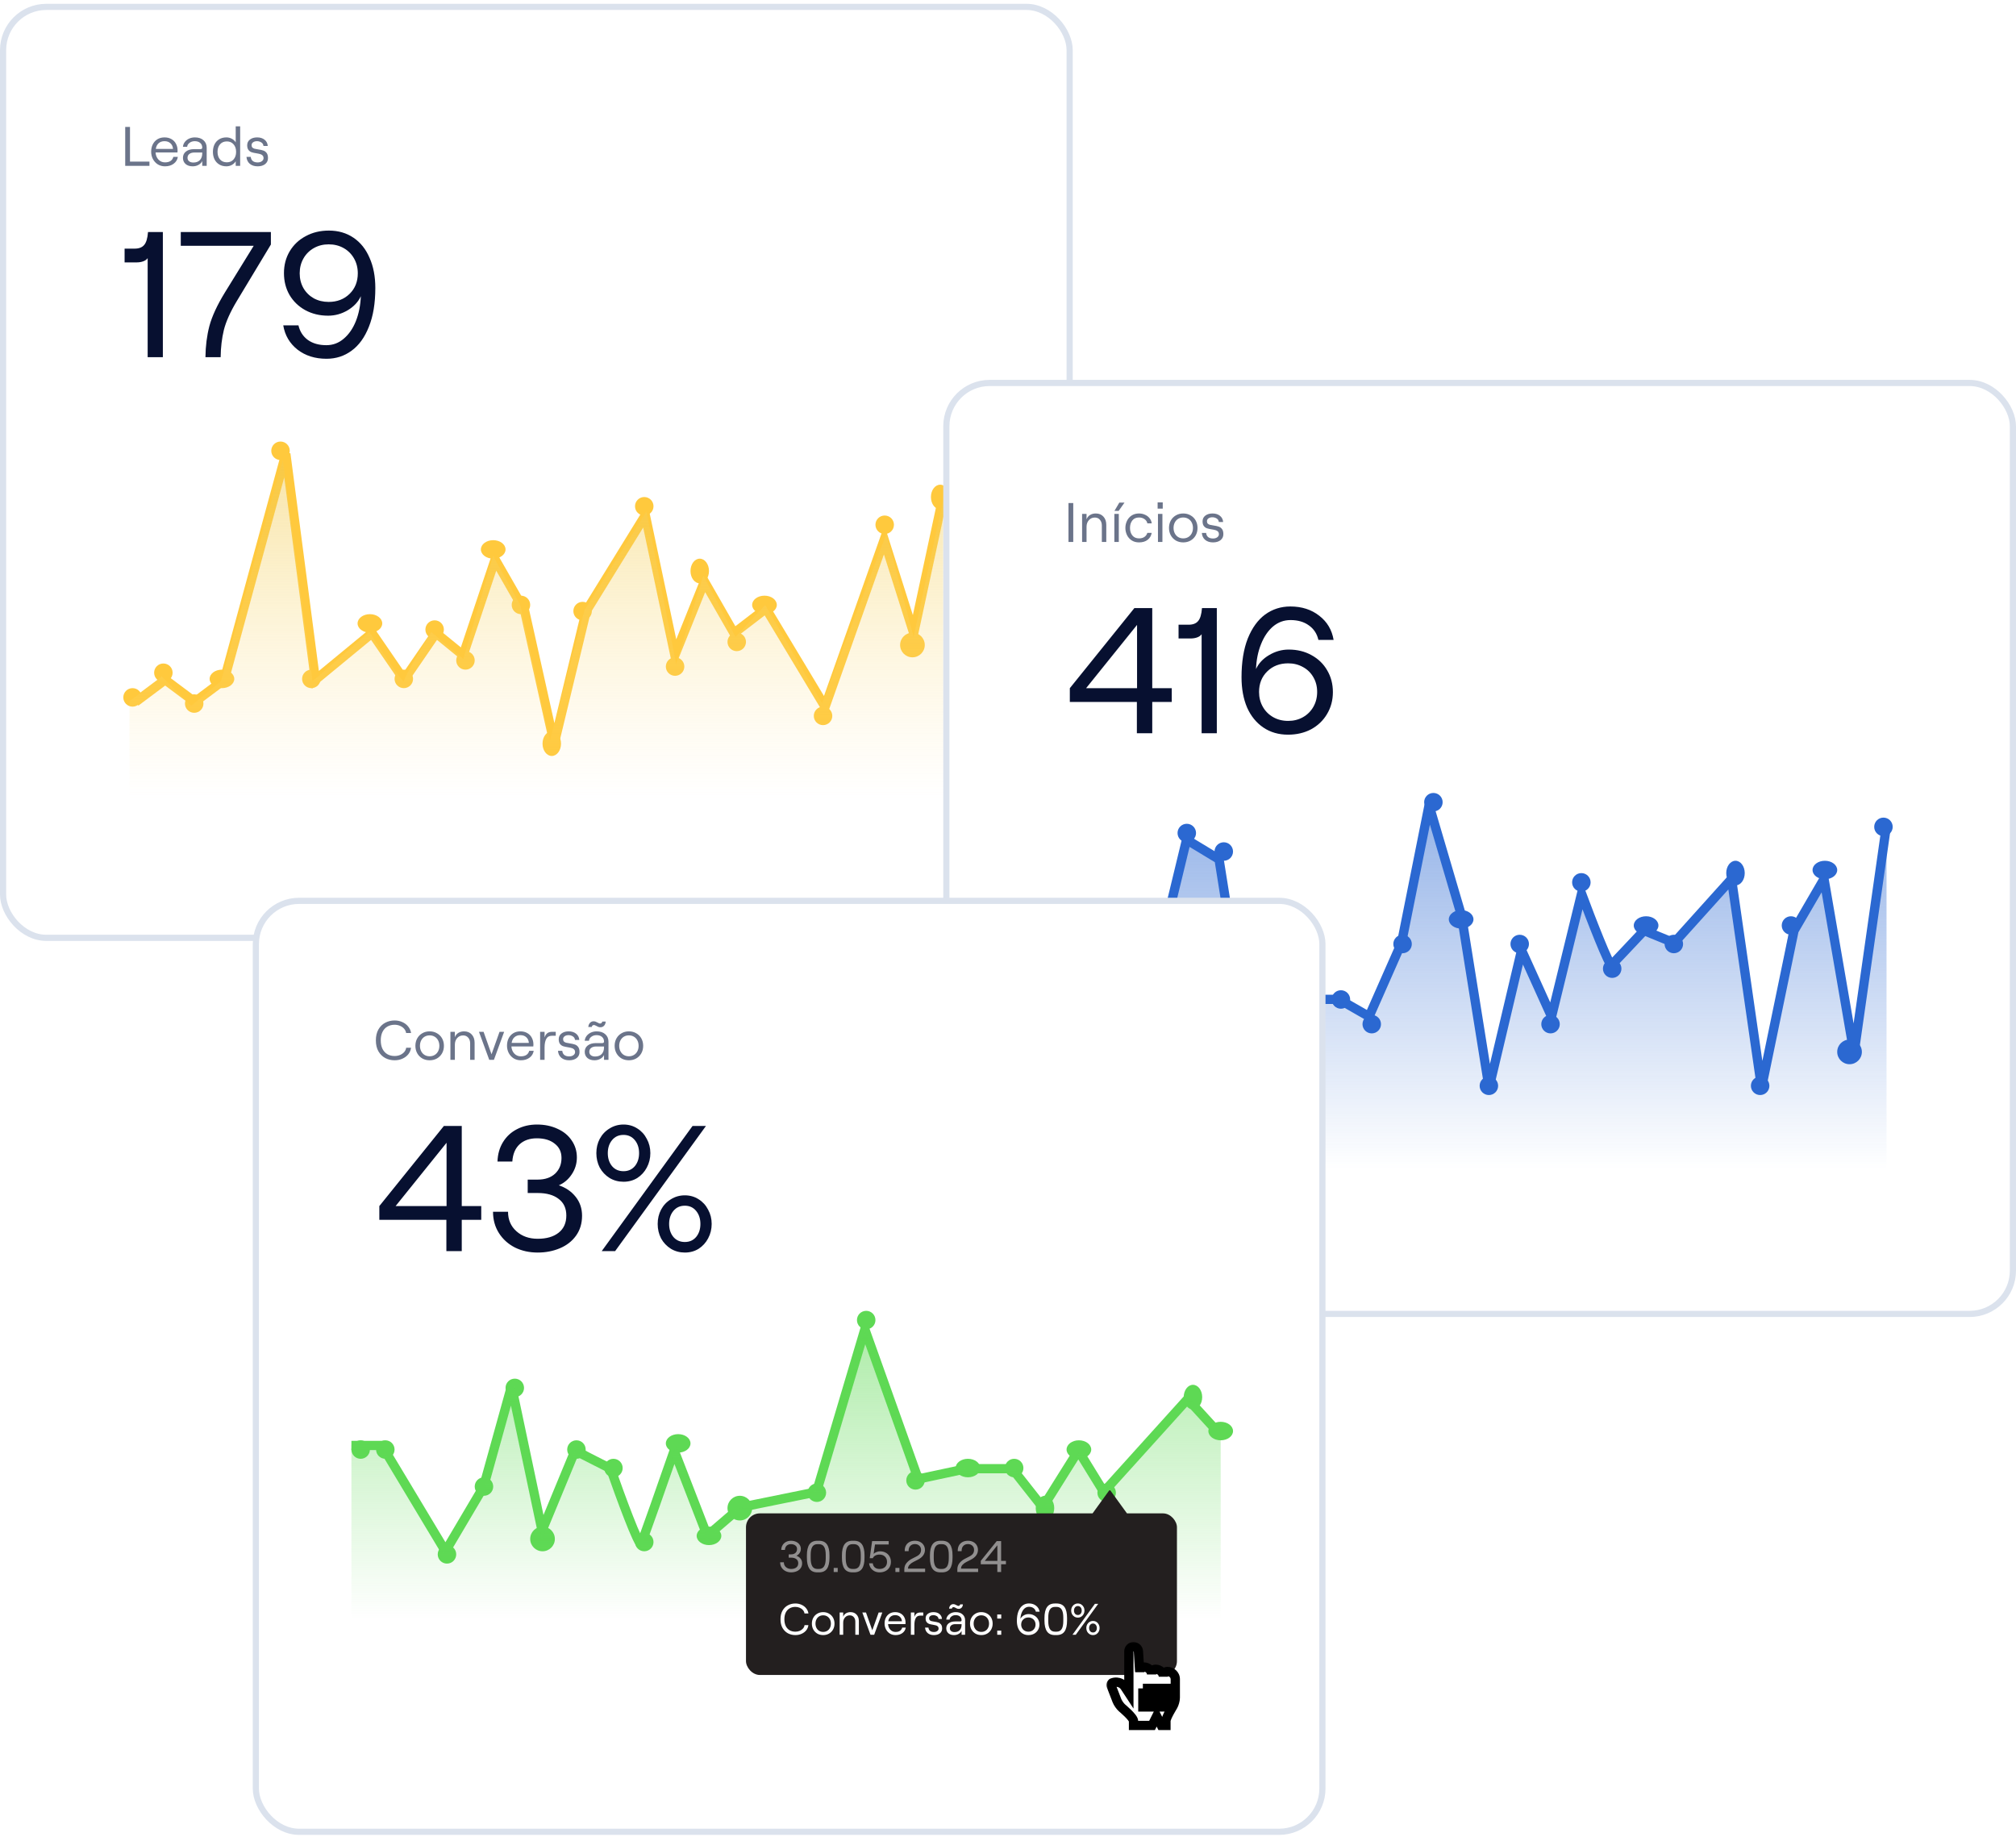 <svg width="327" height="298" viewBox="0 0 327 298" fill="none" xmlns="http://www.w3.org/2000/svg">
<rect x="0.5" y="1.117" width="173" height="151" rx="7.017" fill="white"/>
<rect x="0.5" y="1.117" width="173" height="151" rx="7.017" stroke="#DBE2ED"/>
<path d="M20.31 20.59H21.085V26.21H24.242V26.904H20.31V20.59ZM26.765 26.977C26.327 26.977 25.936 26.871 25.593 26.661C25.256 26.444 24.992 26.156 24.799 25.795C24.613 25.434 24.52 25.037 24.52 24.604C24.52 24.159 24.607 23.762 24.781 23.414C24.962 23.059 25.214 22.782 25.539 22.584C25.864 22.385 26.245 22.286 26.684 22.286C27.117 22.286 27.493 22.379 27.812 22.566C28.131 22.746 28.374 22.999 28.543 23.323C28.717 23.648 28.804 24.012 28.804 24.415C28.804 24.541 28.798 24.646 28.786 24.73H25.232C25.262 25.2 25.419 25.584 25.701 25.885C25.984 26.186 26.339 26.336 26.765 26.336C27.132 26.336 27.43 26.261 27.659 26.111C27.893 25.954 28.046 25.732 28.119 25.443H28.849C28.771 25.912 28.543 26.285 28.164 26.561C27.791 26.838 27.325 26.977 26.765 26.977ZM28.064 24.153C28.034 23.768 27.896 23.465 27.649 23.242C27.409 23.014 27.087 22.899 26.684 22.899C26.299 22.899 25.984 23.008 25.737 23.224C25.491 23.441 25.334 23.75 25.268 24.153H28.064ZM31.253 26.977C30.778 26.977 30.396 26.853 30.108 26.607C29.819 26.354 29.675 26.02 29.675 25.605C29.675 25.172 29.837 24.83 30.162 24.577C30.493 24.319 30.935 24.189 31.488 24.189H32.516C32.612 24.189 32.684 24.168 32.733 24.126C32.781 24.078 32.805 24.018 32.805 23.946C32.805 23.627 32.697 23.375 32.48 23.188C32.264 22.996 31.966 22.899 31.587 22.899C31.256 22.899 30.974 22.99 30.739 23.17C30.505 23.345 30.378 23.558 30.36 23.811H29.675C29.699 23.522 29.798 23.263 29.973 23.035C30.153 22.8 30.384 22.617 30.667 22.485C30.956 22.352 31.268 22.286 31.605 22.286C32.194 22.286 32.66 22.439 33.003 22.746C33.352 23.053 33.526 23.462 33.526 23.973V26.904H32.805V26.12C32.684 26.378 32.483 26.586 32.2 26.742C31.924 26.898 31.608 26.977 31.253 26.977ZM31.362 26.363C31.819 26.363 32.173 26.231 32.426 25.966C32.678 25.696 32.805 25.326 32.805 24.857V24.739H31.533C31.19 24.739 30.917 24.818 30.712 24.974C30.514 25.124 30.415 25.332 30.415 25.596C30.415 25.831 30.499 26.017 30.667 26.156C30.841 26.294 31.073 26.363 31.362 26.363ZM36.727 26.977C36.27 26.977 35.876 26.874 35.545 26.67C35.215 26.465 34.962 26.186 34.788 25.831C34.619 25.476 34.535 25.076 34.535 24.631C34.535 24.186 34.619 23.786 34.788 23.432C34.962 23.077 35.215 22.797 35.545 22.593C35.876 22.388 36.27 22.286 36.727 22.286C37.045 22.286 37.34 22.361 37.611 22.512C37.887 22.656 38.095 22.851 38.233 23.098V20.491H38.955V26.904H38.233V26.156C38.095 26.402 37.887 26.601 37.611 26.751C37.34 26.901 37.045 26.977 36.727 26.977ZM36.79 26.327C37.247 26.327 37.611 26.174 37.881 25.867C38.158 25.554 38.296 25.142 38.296 24.631C38.296 24.12 38.158 23.711 37.881 23.405C37.611 23.092 37.247 22.936 36.79 22.936C36.333 22.936 35.966 23.092 35.69 23.405C35.419 23.711 35.284 24.12 35.284 24.631C35.284 25.142 35.419 25.554 35.69 25.867C35.966 26.174 36.333 26.327 36.79 26.327ZM41.791 26.977C41.267 26.977 40.843 26.841 40.519 26.571C40.194 26.294 40.014 25.918 39.978 25.443H40.672C40.702 25.738 40.813 25.963 41.006 26.12C41.198 26.27 41.46 26.345 41.791 26.345C42.073 26.345 42.302 26.279 42.476 26.147C42.657 26.014 42.747 25.852 42.747 25.66C42.747 25.467 42.696 25.32 42.593 25.218C42.497 25.115 42.374 25.043 42.224 25.001C42.079 24.953 41.872 24.908 41.601 24.866C41.282 24.818 41.021 24.761 40.816 24.694C40.618 24.628 40.447 24.505 40.302 24.325C40.164 24.144 40.095 23.889 40.095 23.558C40.095 23.173 40.242 22.866 40.537 22.638C40.837 22.403 41.228 22.286 41.709 22.286C42.203 22.286 42.605 22.412 42.918 22.665C43.231 22.918 43.402 23.254 43.432 23.675H42.738C42.708 23.411 42.584 23.215 42.368 23.089C42.157 22.963 41.932 22.899 41.691 22.899C41.427 22.899 41.213 22.96 41.051 23.08C40.889 23.194 40.807 23.351 40.807 23.549C40.807 23.717 40.852 23.847 40.943 23.937C41.039 24.027 41.156 24.09 41.294 24.126C41.439 24.162 41.634 24.198 41.881 24.234C42.218 24.282 42.491 24.343 42.702 24.415C42.912 24.481 43.092 24.61 43.243 24.803C43.393 24.995 43.468 25.275 43.468 25.642C43.468 26.044 43.315 26.369 43.008 26.616C42.702 26.856 42.296 26.977 41.791 26.977Z" fill="#6B748A"/>
<path d="M26.416 57.932H23.951V41.866C23.796 42.098 23.555 42.272 23.226 42.388C22.917 42.504 22.549 42.562 22.124 42.562H20.21V40.329H21.834C22.53 40.329 23.042 40.135 23.371 39.749C23.719 39.362 23.932 38.656 24.009 37.632H26.416V57.932ZM33.324 57.932C33.344 56.134 33.556 54.452 33.962 52.886C34.388 51.3 35.229 49.483 36.485 47.434L41.154 39.865H29.322V37.632H43.938V39.662L38.399 48.855C37.355 50.595 36.659 52.151 36.311 53.524C35.983 54.877 35.809 56.346 35.789 57.932H33.324ZM53.222 51.204C51.849 51.204 50.612 50.904 49.51 50.305C48.428 49.705 47.577 48.884 46.958 47.84C46.359 46.796 46.059 45.616 46.059 44.302C46.059 42.987 46.368 41.808 46.987 40.764C47.625 39.7 48.495 38.879 49.597 38.299C50.699 37.699 51.946 37.4 53.338 37.4C54.865 37.4 56.2 37.786 57.34 38.56C58.481 39.333 59.351 40.425 59.95 41.837C60.569 43.229 60.878 44.853 60.878 46.709C60.878 49.183 60.53 51.281 59.834 53.002C59.157 54.722 58.22 56.018 57.021 56.888C55.842 57.758 54.489 58.193 52.961 58.193C51.105 58.193 49.539 57.7 48.263 56.714C46.987 55.708 46.214 54.394 45.943 52.77H48.408C48.64 53.775 49.153 54.568 49.945 55.148C50.738 55.708 51.733 55.989 52.932 55.989C53.995 55.989 54.933 55.641 55.745 54.945C56.577 54.249 57.234 53.301 57.717 52.103C58.2 50.885 58.471 49.531 58.529 48.043C58.104 48.971 57.389 49.734 56.383 50.334C55.397 50.914 54.343 51.204 53.222 51.204ZM53.309 39.633C52.42 39.633 51.617 39.836 50.902 40.242C50.187 40.648 49.626 41.208 49.22 41.924C48.814 42.639 48.611 43.441 48.611 44.331C48.611 45.22 48.814 46.022 49.22 46.738C49.626 47.434 50.187 47.985 50.902 48.391C51.617 48.777 52.42 48.971 53.309 48.971C54.682 48.971 55.813 48.536 56.702 47.666C57.592 46.796 58.036 45.684 58.036 44.331C58.036 43.441 57.833 42.639 57.427 41.924C57.021 41.208 56.461 40.648 55.745 40.242C55.03 39.836 54.218 39.633 53.309 39.633Z" fill="#071030"/>
<path d="M22 113.846L26.793 110.261L31.585 113.846L36.378 110.261L46.363 73.617L51.156 110.261L60.342 102.693L65.534 110.261L70.726 102.693L75.119 106.278L80.311 90.744L85.104 99.109L89.896 120.617L95.088 99.109L104.674 83.575L109.466 106.278L114.259 94.329L119.052 102.693L124.244 98.71L133.829 114.643L143.415 87.558L148.207 102.693L153 80.388" stroke="#FFC93D" stroke-width="1.503"/>
<circle cx="21.5" cy="113.117" r="1.5" fill="#FFC93D"/>
<circle cx="26.5" cy="109.117" r="1.5" fill="#FFC93D"/>
<circle cx="31.5" cy="114.117" r="1.5" fill="#FFC93D"/>
<ellipse cx="36" cy="110.117" rx="2" ry="1.5" fill="#FFC93D"/>
<circle cx="45.5" cy="73.117" r="1.5" fill="#FFC93D"/>
<circle cx="50.5" cy="110.117" r="1.5" fill="#FFC93D"/>
<ellipse cx="60" cy="101.117" rx="2" ry="1.5" fill="#FFC93D"/>
<circle cx="65.5" cy="110.117" r="1.5" fill="#FFC93D"/>
<circle cx="70.5" cy="102.117" r="1.5" fill="#FFC93D"/>
<circle cx="75.5" cy="107.117" r="1.5" fill="#FFC93D"/>
<ellipse cx="80" cy="89.117" rx="2" ry="1.5" fill="#FFC93D"/>
<circle cx="84.5" cy="98.117" r="1.5" fill="#FFC93D"/>
<ellipse cx="89.5" cy="120.617" rx="1.5" ry="2" fill="#FFC93D"/>
<circle cx="94.5" cy="99.117" r="1.5" fill="#FFC93D"/>
<circle cx="104.5" cy="82.117" r="1.5" fill="#FFC93D"/>
<circle cx="109.5" cy="108.117" r="1.5" fill="#FFC93D"/>
<ellipse cx="113.5" cy="92.617" rx="1.5" ry="2" fill="#FFC93D"/>
<circle cx="119.5" cy="104.117" r="1.5" fill="#FFC93D"/>
<ellipse cx="124" cy="98.117" rx="2" ry="1.5" fill="#FFC93D"/>
<circle cx="133.5" cy="116.117" r="1.5" fill="#FFC93D"/>
<circle cx="143.5" cy="85.117" r="1.5" fill="#FFC93D"/>
<circle cx="148" cy="104.617" r="2" fill="#FFC93D"/>
<ellipse cx="152.5" cy="80.617" rx="1.5" ry="2" fill="#FFC93D"/>
<path opacity="0.5" d="M26.216 109.69C24.745 110.885 21.642 113.356 21 113.675V129.617H153V80.994L148.185 103.313L143.772 86.574L133.34 114.074L124.112 98.132L119.298 103.313L114.082 93.349L109.669 107.697L104.854 82.987L94.824 98.929L89.207 120.052L84.392 98.132L79.979 90.161L75.164 106.9L69.948 102.516C68.477 104.907 65.535 109.849 65.535 110.487C65.535 111.124 61.79 105.438 59.918 102.516L50.69 110.487L45.875 74.617L35.845 110.487L31.03 114.472L26.216 109.69Z" fill="url(#paint0_linear_397_6028)"/>
<rect x="153.5" y="62.117" width="173" height="151" rx="7.017" fill="white"/>
<rect x="153.5" y="62.117" width="173" height="151" rx="7.017" stroke="#DBE2ED"/>
<path opacity="0.5" d="M178.239 176.597L173 182.7V189.617H306V134.279L299.955 170.086L295.521 142.417L290.282 150.555L285.445 176.597L281.415 142.417L271.742 153.403L266.503 150.555L260.861 157.065L256.427 144.045L251.591 166.017L246.755 153.403L241.515 176.597L237.082 148.928L231.842 130.617L227.409 153.403L222.17 165.203L217.736 162.355H212.9L207.258 171.307L202.018 166.017L197.988 138.755L193.152 135.907L183.076 176.597H178.239Z" fill="url(#paint1_linear_397_6028)"/>
<path d="M173.31 81.59H174.085V87.904H173.31V81.59ZM175.519 83.358H176.24V84.233C176.361 83.921 176.55 83.686 176.809 83.53C177.073 83.367 177.386 83.286 177.747 83.286C178.258 83.286 178.667 83.454 178.973 83.791C179.286 84.128 179.442 84.573 179.442 85.126V87.904H178.721V85.243C178.721 84.853 178.615 84.54 178.405 84.305C178.201 84.065 177.927 83.945 177.584 83.945C177.193 83.945 176.872 84.086 176.619 84.368C176.367 84.651 176.24 85.012 176.24 85.451V87.904H175.519V83.358ZM180.751 83.358H181.472V87.904H180.751V83.358ZM181.554 81.527H182.393L181.454 82.862H180.769L181.554 81.527ZM184.75 87.977C184.293 87.977 183.896 87.868 183.56 87.652C183.229 87.435 182.976 87.15 182.802 86.795C182.628 86.434 182.54 86.046 182.54 85.631C182.54 85.216 182.628 84.832 182.802 84.477C182.976 84.116 183.229 83.827 183.56 83.611C183.896 83.394 184.293 83.286 184.75 83.286C185.093 83.286 185.412 83.352 185.706 83.485C186.007 83.611 186.257 83.797 186.455 84.044C186.653 84.284 186.774 84.567 186.816 84.892H186.103C186.055 84.615 185.905 84.387 185.652 84.206C185.4 84.026 185.102 83.936 184.759 83.936C184.284 83.936 183.92 84.095 183.668 84.414C183.415 84.732 183.289 85.138 183.289 85.631C183.289 86.124 183.415 86.53 183.668 86.849C183.926 87.168 184.29 87.327 184.759 87.327C185.102 87.327 185.391 87.249 185.625 87.093C185.86 86.93 186.019 86.711 186.103 86.434H186.807C186.729 86.903 186.509 87.279 186.148 87.561C185.788 87.838 185.322 87.977 184.75 87.977ZM187.824 83.358H188.546V87.904H187.824V83.358ZM188.6 81.491V82.501H187.77V81.491H188.6ZM191.923 87.977C191.478 87.977 191.081 87.877 190.732 87.679C190.383 87.474 190.11 87.195 189.911 86.84C189.713 86.485 189.614 86.082 189.614 85.631C189.614 85.18 189.713 84.777 189.911 84.423C190.11 84.068 190.383 83.791 190.732 83.593C191.081 83.388 191.478 83.286 191.923 83.286C192.368 83.286 192.765 83.388 193.113 83.593C193.468 83.791 193.745 84.068 193.943 84.423C194.142 84.777 194.241 85.18 194.241 85.631C194.241 86.082 194.142 86.485 193.943 86.84C193.745 87.195 193.468 87.474 193.113 87.679C192.765 87.877 192.368 87.977 191.923 87.977ZM191.923 87.327C192.229 87.327 192.503 87.255 192.743 87.111C192.984 86.966 193.17 86.765 193.303 86.506C193.435 86.248 193.501 85.956 193.501 85.631C193.501 85.307 193.435 85.015 193.303 84.756C193.17 84.498 192.984 84.296 192.743 84.152C192.503 84.008 192.229 83.936 191.923 83.936C191.616 83.936 191.342 84.008 191.102 84.152C190.867 84.296 190.684 84.498 190.552 84.756C190.419 85.015 190.353 85.307 190.353 85.631C190.353 85.956 190.419 86.248 190.552 86.506C190.684 86.765 190.867 86.966 191.102 87.111C191.342 87.255 191.616 87.327 191.923 87.327ZM196.755 87.977C196.232 87.977 195.808 87.841 195.483 87.571C195.158 87.294 194.978 86.918 194.942 86.443H195.636C195.666 86.738 195.778 86.963 195.97 87.12C196.163 87.27 196.424 87.345 196.755 87.345C197.037 87.345 197.266 87.279 197.44 87.147C197.621 87.014 197.711 86.852 197.711 86.66C197.711 86.467 197.66 86.32 197.558 86.218C197.461 86.115 197.338 86.043 197.188 86.001C197.043 85.953 196.836 85.908 196.565 85.866C196.247 85.818 195.985 85.761 195.781 85.694C195.582 85.628 195.411 85.505 195.267 85.325C195.128 85.144 195.059 84.889 195.059 84.558C195.059 84.173 195.206 83.866 195.501 83.638C195.802 83.403 196.193 83.286 196.674 83.286C197.167 83.286 197.57 83.412 197.882 83.665C198.195 83.918 198.366 84.254 198.396 84.675H197.702C197.672 84.411 197.549 84.215 197.332 84.089C197.122 83.963 196.896 83.9 196.656 83.9C196.391 83.9 196.178 83.96 196.015 84.08C195.853 84.194 195.772 84.35 195.772 84.549C195.772 84.717 195.817 84.847 195.907 84.937C196.003 85.027 196.12 85.09 196.259 85.126C196.403 85.162 196.599 85.198 196.845 85.234C197.182 85.282 197.455 85.343 197.666 85.415C197.876 85.481 198.057 85.61 198.207 85.803C198.357 85.995 198.433 86.275 198.433 86.641C198.433 87.044 198.279 87.369 197.973 87.616C197.666 87.856 197.26 87.977 196.755 87.977Z" fill="#6B748A"/>
<path d="M184.404 113.857H173.529V111.624L183.998 98.632H186.898V111.624H190.059V113.857H186.898V118.932H184.404V113.857ZM184.433 111.624V101.358L176.168 111.624H184.433ZM197.371 118.932H194.906V102.866C194.751 103.098 194.51 103.272 194.181 103.388C193.872 103.504 193.504 103.562 193.079 103.562H191.165V101.329H192.789C193.485 101.329 193.997 101.135 194.326 100.749C194.674 100.362 194.887 99.656 194.964 98.632H197.371V118.932ZM209.035 105.36C210.408 105.36 211.636 105.659 212.718 106.259C213.82 106.858 214.671 107.68 215.27 108.724C215.889 109.768 216.198 110.947 216.198 112.262C216.198 113.576 215.879 114.765 215.241 115.829C214.623 116.873 213.762 117.694 212.66 118.294C211.558 118.874 210.311 119.164 208.919 119.164C207.392 119.164 206.058 118.777 204.917 118.004C203.777 117.23 202.897 116.148 202.278 114.756C201.679 113.344 201.379 111.711 201.379 109.855C201.379 107.38 201.718 105.282 202.394 103.562C203.09 101.841 204.028 100.546 205.207 99.676C206.406 98.806 207.769 98.371 209.296 98.371C211.152 98.371 212.718 98.873 213.994 99.879C215.27 100.865 216.044 102.17 216.314 103.794H213.849C213.617 102.788 213.105 102.005 212.312 101.445C211.52 100.865 210.524 100.575 209.325 100.575C208.262 100.575 207.315 100.923 206.483 101.619C205.671 102.315 205.024 103.272 204.54 104.49C204.057 105.688 203.786 107.032 203.728 108.521C204.154 107.593 204.859 106.839 205.845 106.259C206.851 105.659 207.914 105.36 209.035 105.36ZM208.948 116.931C209.838 116.931 210.64 116.728 211.355 116.322C212.071 115.916 212.631 115.355 213.037 114.64C213.443 113.924 213.646 113.122 213.646 112.233C213.646 111.343 213.443 110.551 213.037 109.855C212.631 109.139 212.071 108.588 211.355 108.202C210.64 107.796 209.838 107.593 208.948 107.593C207.576 107.593 206.445 108.028 205.555 108.898C204.666 109.768 204.221 110.879 204.221 112.233C204.221 113.122 204.424 113.924 204.83 114.64C205.236 115.355 205.797 115.916 206.512 116.322C207.228 116.728 208.04 116.931 208.948 116.931Z" fill="#071030"/>
<path d="M173 181.617L177.866 176.438H182.732L192.463 136.195L197.735 139.383L201.79 164.883L207.466 170.859L212.738 162.094H217.198L222.064 164.883L227.335 152.93L231.796 130.617L237.067 148.547L241.527 176.438L246.799 154.125L251.665 164.883L256.53 144.961C258.017 148.945 261.072 156.834 261.396 156.516C261.721 156.197 265.046 152.664 266.668 150.938L271.534 152.93L280.86 142.57L285.726 176.438L290.997 150.938L295.863 142.57L300.729 170.859L306 133.805" stroke="#2B68D1" stroke-width="1.503"/>
<ellipse cx="173" cy="182.117" rx="2" ry="1.5" fill="#2B68D1"/>
<ellipse cx="178" cy="176.117" rx="2" ry="1.5" fill="#2B68D1"/>
<circle cx="183.5" cy="176.117" r="1.5" fill="#2B68D1"/>
<circle cx="192.5" cy="135.117" r="1.5" fill="#2B68D1"/>
<circle cx="198.5" cy="138.117" r="1.5" fill="#2B68D1"/>
<circle cx="202.5" cy="165.117" r="1.5" fill="#2B68D1"/>
<circle cx="207" cy="170.617" r="2" fill="#2B68D1"/>
<circle cx="212.5" cy="162.117" r="1.5" fill="#2B68D1"/>
<circle cx="217.5" cy="162.117" r="1.5" fill="#2B68D1"/>
<circle cx="222.5" cy="166.117" r="1.5" fill="#2B68D1"/>
<circle cx="227.5" cy="153.117" r="1.5" fill="#2B68D1"/>
<circle cx="232.5" cy="130.117" r="1.5" fill="#2B68D1"/>
<ellipse cx="237" cy="149.117" rx="2" ry="1.5" fill="#2B68D1"/>
<circle cx="241.5" cy="176.117" r="1.5" fill="#2B68D1"/>
<circle cx="246.5" cy="153.117" r="1.5" fill="#2B68D1"/>
<circle cx="251.5" cy="166.117" r="1.5" fill="#2B68D1"/>
<circle cx="256.5" cy="143.117" r="1.5" fill="#2B68D1"/>
<circle cx="261.5" cy="157.117" r="1.5" fill="#2B68D1"/>
<ellipse cx="267" cy="150.117" rx="2" ry="1.5" fill="#2B68D1"/>
<circle cx="271.5" cy="153.117" r="1.5" fill="#2B68D1"/>
<ellipse cx="281.5" cy="141.617" rx="1.5" ry="2" fill="#2B68D1"/>
<circle cx="285.5" cy="176.117" r="1.5" fill="#2B68D1"/>
<ellipse cx="296" cy="141.117" rx="2" ry="1.5" fill="#2B68D1"/>
<circle cx="290.5" cy="150.117" r="1.5" fill="#2B68D1"/>
<circle cx="300" cy="170.617" r="2" fill="#2B68D1"/>
<circle cx="305.5" cy="134.117" r="1.5" fill="#2B68D1"/>
<rect x="41.5" y="146.117" width="173" height="151" rx="7.017" fill="white"/>
<rect x="41.5" y="146.117" width="173" height="151" rx="7.017" stroke="#DBE2ED"/>
<path d="M64.007 171.978C63.459 171.978 62.954 171.858 62.491 171.618C62.034 171.371 61.664 171.007 61.382 170.526C61.105 170.039 60.967 169.447 60.967 168.749C60.967 168.052 61.105 167.459 61.382 166.972C61.664 166.485 62.037 166.122 62.5 165.881C62.963 165.64 63.465 165.52 64.007 165.52C64.458 165.52 64.876 165.607 65.26 165.782C65.651 165.956 65.97 166.2 66.216 166.512C66.469 166.819 66.622 167.168 66.677 167.559H65.874C65.838 167.306 65.732 167.078 65.558 166.873C65.384 166.669 65.161 166.509 64.891 166.395C64.62 166.275 64.325 166.215 64.007 166.215C63.562 166.215 63.171 166.314 62.834 166.512C62.497 166.705 62.233 166.993 62.04 167.378C61.854 167.757 61.761 168.214 61.761 168.749C61.761 169.284 61.854 169.744 62.04 170.129C62.233 170.508 62.497 170.797 62.834 170.995C63.171 171.188 63.562 171.284 64.007 171.284C64.331 171.284 64.629 171.227 64.9 171.113C65.176 170.992 65.402 170.83 65.576 170.625C65.75 170.421 65.853 170.192 65.883 169.94H66.667C66.625 170.331 66.481 170.683 66.234 170.995C65.988 171.302 65.669 171.542 65.278 171.717C64.894 171.891 64.47 171.978 64.007 171.978ZM69.687 171.978C69.242 171.978 68.845 171.879 68.497 171.681C68.148 171.476 67.874 171.197 67.676 170.842C67.477 170.487 67.378 170.084 67.378 169.633C67.378 169.182 67.477 168.779 67.676 168.425C67.874 168.07 68.148 167.793 68.497 167.595C68.845 167.39 69.242 167.288 69.687 167.288C70.132 167.288 70.529 167.39 70.878 167.595C71.233 167.793 71.509 168.07 71.708 168.425C71.906 168.779 72.005 169.182 72.005 169.633C72.005 170.084 71.906 170.487 71.708 170.842C71.509 171.197 71.233 171.476 70.878 171.681C70.529 171.879 70.132 171.978 69.687 171.978ZM69.687 171.329C69.994 171.329 70.267 171.257 70.508 171.113C70.749 170.968 70.935 170.767 71.067 170.508C71.2 170.25 71.266 169.958 71.266 169.633C71.266 169.309 71.2 169.017 71.067 168.758C70.935 168.5 70.749 168.298 70.508 168.154C70.267 168.01 69.994 167.938 69.687 167.938C69.381 167.938 69.107 168.01 68.867 168.154C68.632 168.298 68.448 168.5 68.316 168.758C68.184 169.017 68.118 169.309 68.118 169.633C68.118 169.958 68.184 170.25 68.316 170.508C68.448 170.767 68.632 170.968 68.867 171.113C69.107 171.257 69.381 171.329 69.687 171.329ZM73.058 167.36H73.78V168.235C73.9 167.922 74.09 167.688 74.348 167.532C74.613 167.369 74.925 167.288 75.286 167.288C75.797 167.288 76.206 167.456 76.513 167.793C76.826 168.13 76.982 168.575 76.982 169.128V171.906H76.26V169.245C76.26 168.855 76.155 168.542 75.945 168.307C75.74 168.067 75.466 167.947 75.124 167.947C74.733 167.947 74.411 168.088 74.159 168.37C73.906 168.653 73.78 169.014 73.78 169.453V171.906H73.058V167.36ZM77.688 167.36H78.437L79.727 171.004L81.026 167.36H81.774L80.115 171.906H79.357L77.688 167.36ZM84.484 171.978C84.045 171.978 83.654 171.873 83.311 171.663C82.975 171.446 82.71 171.158 82.518 170.797C82.331 170.436 82.238 170.039 82.238 169.606C82.238 169.161 82.325 168.764 82.5 168.416C82.68 168.061 82.933 167.784 83.257 167.586C83.582 167.387 83.964 167.288 84.403 167.288C84.836 167.288 85.212 167.381 85.53 167.568C85.849 167.748 86.093 168.001 86.261 168.325C86.435 168.65 86.522 169.014 86.522 169.417C86.522 169.543 86.516 169.648 86.504 169.732H82.951C82.981 170.201 83.137 170.586 83.42 170.887C83.702 171.188 84.057 171.338 84.484 171.338C84.851 171.338 85.148 171.263 85.377 171.113C85.612 170.956 85.765 170.734 85.837 170.445H86.568C86.489 170.914 86.261 171.287 85.882 171.563C85.509 171.84 85.043 171.978 84.484 171.978ZM85.783 169.155C85.753 168.77 85.615 168.467 85.368 168.244C85.127 168.016 84.806 167.901 84.403 167.901C84.018 167.901 83.702 168.01 83.456 168.226C83.209 168.443 83.053 168.752 82.987 169.155H85.783ZM89.522 168.001C89.089 168.001 88.782 168.172 88.602 168.515C88.422 168.852 88.331 169.315 88.331 169.904V171.906H87.61V167.36H88.331V168.28C88.434 167.968 88.581 167.736 88.773 167.586C88.972 167.435 89.236 167.36 89.567 167.36H90.144V168.001H89.522ZM92.321 171.978C91.798 171.978 91.374 171.843 91.049 171.573C90.725 171.296 90.544 170.92 90.508 170.445H91.203C91.233 170.74 91.344 170.965 91.537 171.122C91.729 171.272 91.991 171.347 92.321 171.347C92.604 171.347 92.832 171.281 93.007 171.149C93.187 171.016 93.277 170.854 93.277 170.662C93.277 170.469 93.226 170.322 93.124 170.22C93.028 170.117 92.905 170.045 92.754 170.003C92.61 169.955 92.403 169.91 92.132 169.868C91.813 169.82 91.552 169.763 91.347 169.696C91.149 169.63 90.977 169.507 90.833 169.327C90.695 169.146 90.626 168.891 90.626 168.56C90.626 168.175 90.773 167.868 91.067 167.64C91.368 167.405 91.759 167.288 92.24 167.288C92.733 167.288 93.136 167.414 93.449 167.667C93.761 167.919 93.933 168.256 93.963 168.677H93.268C93.238 168.413 93.115 168.217 92.899 168.091C92.688 167.965 92.463 167.901 92.222 167.901C91.957 167.901 91.744 167.962 91.582 168.082C91.419 168.196 91.338 168.352 91.338 168.551C91.338 168.719 91.383 168.849 91.473 168.939C91.57 169.029 91.687 169.092 91.825 169.128C91.969 169.164 92.165 169.2 92.412 169.236C92.748 169.284 93.022 169.345 93.232 169.417C93.443 169.483 93.623 169.612 93.773 169.805C93.924 169.997 93.999 170.277 93.999 170.643C93.999 171.046 93.846 171.371 93.539 171.618C93.232 171.858 92.826 171.978 92.321 171.978ZM96.424 171.978C95.949 171.978 95.567 171.855 95.278 171.609C94.99 171.356 94.845 171.022 94.845 170.607C94.845 170.174 95.008 169.832 95.332 169.579C95.663 169.321 96.105 169.191 96.658 169.191H97.686C97.783 169.191 97.855 169.17 97.903 169.128C97.951 169.08 97.975 169.02 97.975 168.948C97.975 168.629 97.867 168.376 97.65 168.19C97.434 167.998 97.136 167.901 96.757 167.901C96.427 167.901 96.144 167.992 95.91 168.172C95.675 168.346 95.549 168.56 95.531 168.812H94.845C94.869 168.524 94.969 168.265 95.143 168.037C95.323 167.802 95.555 167.619 95.837 167.487C96.126 167.354 96.439 167.288 96.775 167.288C97.365 167.288 97.831 167.441 98.174 167.748C98.522 168.055 98.697 168.464 98.697 168.975V171.906H97.975V171.122C97.855 171.38 97.653 171.588 97.371 171.744C97.094 171.9 96.778 171.978 96.424 171.978ZM96.532 171.365C96.989 171.365 97.344 171.233 97.596 170.968C97.849 170.698 97.975 170.328 97.975 169.859V169.741H96.703C96.361 169.741 96.087 169.82 95.882 169.976C95.684 170.126 95.585 170.334 95.585 170.598C95.585 170.833 95.669 171.019 95.837 171.158C96.012 171.296 96.243 171.365 96.532 171.365ZM97.398 166.621C97.266 166.621 97.151 166.603 97.055 166.566C96.959 166.53 96.851 166.476 96.73 166.404C96.664 166.368 96.595 166.335 96.523 166.305C96.457 166.275 96.394 166.26 96.334 166.26C96.243 166.26 96.165 166.29 96.099 166.35C96.039 166.404 96 166.479 95.982 166.576H95.422C95.447 166.299 95.537 166.076 95.693 165.908C95.849 165.74 96.042 165.655 96.27 165.655C96.403 165.655 96.514 165.674 96.604 165.71C96.7 165.746 96.815 165.8 96.947 165.872C97.013 165.908 97.079 165.941 97.145 165.971C97.211 166.001 97.275 166.016 97.335 166.016C97.425 166.016 97.5 165.989 97.56 165.935C97.626 165.875 97.671 165.797 97.695 165.701H98.246C98.228 165.977 98.141 166.2 97.984 166.368C97.828 166.536 97.632 166.621 97.398 166.621ZM102.005 171.978C101.56 171.978 101.164 171.879 100.815 171.681C100.466 171.476 100.192 171.197 99.994 170.842C99.796 170.487 99.696 170.084 99.696 169.633C99.696 169.182 99.796 168.779 99.994 168.425C100.192 168.07 100.466 167.793 100.815 167.595C101.164 167.39 101.56 167.288 102.005 167.288C102.45 167.288 102.847 167.39 103.196 167.595C103.551 167.793 103.827 168.07 104.026 168.425C104.224 168.779 104.324 169.182 104.324 169.633C104.324 170.084 104.224 170.487 104.026 170.842C103.827 171.197 103.551 171.476 103.196 171.681C102.847 171.879 102.45 171.978 102.005 171.978ZM102.005 171.329C102.312 171.329 102.586 171.257 102.826 171.113C103.067 170.968 103.253 170.767 103.385 170.508C103.518 170.25 103.584 169.958 103.584 169.633C103.584 169.309 103.518 169.017 103.385 168.758C103.253 168.5 103.067 168.298 102.826 168.154C102.586 168.01 102.312 167.938 102.005 167.938C101.699 167.938 101.425 168.01 101.185 168.154C100.95 168.298 100.767 168.5 100.634 168.758C100.502 169.017 100.436 169.309 100.436 169.633C100.436 169.958 100.502 170.25 100.634 170.508C100.767 170.767 100.95 170.968 101.185 171.113C101.425 171.257 101.699 171.329 102.005 171.329Z" fill="#6B748A"/>
<path d="M72.404 197.857H61.529V195.624L71.998 182.632H74.898V195.624H78.059V197.857H74.898V202.932H72.404V197.857ZM72.433 195.624V185.358L64.168 195.624H72.433ZM87.219 203.164C85.866 203.164 84.638 202.893 83.536 202.352C82.434 201.791 81.564 201.008 80.926 200.003C80.288 198.997 79.969 197.847 79.969 196.552H82.405C82.405 197.847 82.859 198.901 83.768 199.713C84.677 200.525 85.827 200.931 87.219 200.931C88.65 200.931 89.781 200.602 90.612 199.945C91.443 199.287 91.859 198.359 91.859 197.161C91.859 195.981 91.443 195.082 90.612 194.464C89.8 193.826 88.669 193.507 87.219 193.507H85.595V191.332H87.219C88.398 191.332 89.336 191.013 90.032 190.375C90.728 189.717 91.076 188.867 91.076 187.823C91.076 186.837 90.709 186.063 89.974 185.503C89.259 184.923 88.292 184.633 87.074 184.633C85.914 184.633 84.976 184.961 84.261 185.619C83.565 186.276 83.178 187.204 83.101 188.403H80.694C80.733 187.204 81.032 186.15 81.593 185.242C82.154 184.333 82.908 183.637 83.855 183.154C84.822 182.651 85.904 182.4 87.103 182.4C88.34 182.4 89.452 182.632 90.438 183.096C91.424 183.54 92.188 184.169 92.729 184.981C93.29 185.793 93.57 186.711 93.57 187.736C93.57 188.741 93.29 189.659 92.729 190.491C92.188 191.303 91.492 191.892 90.641 192.26C91.762 192.627 92.671 193.246 93.367 194.116C94.063 194.986 94.411 196.01 94.411 197.19C94.411 198.446 94.082 199.529 93.425 200.438C92.787 201.327 91.917 202.004 90.815 202.468C89.713 202.932 88.514 203.164 87.219 203.164ZM112.332 182.632H114.507L99.775 202.932H97.6L112.332 182.632ZM101.138 191.68C100.306 191.68 99.552 191.477 98.876 191.071C98.199 190.645 97.667 190.085 97.281 189.389C96.913 188.673 96.73 187.89 96.73 187.04C96.73 186.189 96.913 185.416 97.281 184.72C97.667 184.004 98.199 183.444 98.876 183.038C99.552 182.612 100.306 182.4 101.138 182.4C101.969 182.4 102.713 182.612 103.371 183.038C104.028 183.444 104.54 184.004 104.908 184.72C105.294 185.416 105.488 186.189 105.488 187.04C105.488 187.89 105.294 188.673 104.908 189.389C104.54 190.085 104.028 190.645 103.371 191.071C102.713 191.477 101.969 191.68 101.138 191.68ZM101.138 189.969C101.892 189.969 102.501 189.698 102.965 189.157C103.429 188.596 103.661 187.89 103.661 187.04C103.661 186.189 103.429 185.483 102.965 184.923C102.501 184.362 101.892 184.082 101.138 184.082C100.364 184.082 99.746 184.362 99.282 184.923C98.818 185.483 98.586 186.189 98.586 187.04C98.586 187.89 98.818 188.596 99.282 189.157C99.746 189.698 100.364 189.969 101.138 189.969ZM111.085 203.164C110.253 203.164 109.499 202.961 108.823 202.555C108.146 202.129 107.614 201.569 107.228 200.873C106.86 200.157 106.677 199.374 106.677 198.524C106.677 197.673 106.86 196.9 107.228 196.204C107.614 195.488 108.146 194.928 108.823 194.522C109.499 194.096 110.253 193.884 111.085 193.884C111.916 193.884 112.66 194.096 113.318 194.522C113.975 194.928 114.487 195.488 114.855 196.204C115.241 196.9 115.435 197.673 115.435 198.524C115.435 199.374 115.241 200.157 114.855 200.873C114.487 201.569 113.975 202.129 113.318 202.555C112.66 202.961 111.916 203.164 111.085 203.164ZM111.085 201.453C111.839 201.453 112.448 201.182 112.912 200.641C113.376 200.08 113.608 199.374 113.608 198.524C113.608 197.673 113.376 196.967 112.912 196.407C112.448 195.846 111.839 195.566 111.085 195.566C110.311 195.566 109.693 195.846 109.229 196.407C108.765 196.967 108.533 197.673 108.533 198.524C108.533 199.374 108.765 200.08 109.229 200.641C109.693 201.182 110.311 201.453 111.085 201.453Z" fill="#071030"/>
<path d="M57 234.454H61.947L72.254 251.617L78.439 241.152L82.974 224.826L87.921 248.268L93.281 235.292L99.053 238.222C100.564 242.547 103.67 251.031 104 250.361C104.33 249.692 107.711 240.036 109.36 235.292L114.719 249.106L120.079 244.501L132.447 241.989L140.281 215.617L148.939 239.896L156.772 238.222H164.193L169.14 244.501L174.912 235.292L179.035 241.989L192.64 226.92L198 232.78" stroke="#5ED954" stroke-width="1.503"/>
<circle cx="58.5" cy="235.117" r="1.5" fill="#5ED954"/>
<circle cx="62.5" cy="235.117" r="1.5" fill="#5ED954"/>
<circle cx="72.5" cy="252.117" r="1.5" fill="#5ED954"/>
<circle cx="78.5" cy="241.117" r="1.5" fill="#5ED954"/>
<circle cx="83.5" cy="225.117" r="1.5" fill="#5ED954"/>
<circle cx="88" cy="249.617" r="2" fill="#5ED954"/>
<circle cx="93.5" cy="235.117" r="1.5" fill="#5ED954"/>
<circle cx="99.5" cy="238.117" r="1.5" fill="#5ED954"/>
<circle cx="104.5" cy="250.117" r="1.5" fill="#5ED954"/>
<ellipse cx="110" cy="234.117" rx="2" ry="1.5" fill="#5ED954"/>
<ellipse cx="115" cy="249.117" rx="2" ry="1.5" fill="#5ED954"/>
<circle cx="120" cy="244.617" r="2" fill="#5ED954"/>
<circle cx="132.5" cy="242.117" r="1.5" fill="#5ED954"/>
<circle cx="140.5" cy="214.117" r="1.5" fill="#5ED954"/>
<circle cx="148.5" cy="240.117" r="1.5" fill="#5ED954"/>
<ellipse cx="157" cy="238.117" rx="2" ry="1.5" fill="#5ED954"/>
<circle cx="164.5" cy="238.117" r="1.5" fill="#5ED954"/>
<ellipse cx="169.5" cy="244.617" rx="1.5" ry="2" fill="#5ED954"/>
<ellipse cx="175" cy="235.117" rx="2" ry="1.5" fill="#5ED954"/>
<circle cx="179.5" cy="242.117" r="1.5" fill="#5ED954"/>
<ellipse cx="193.5" cy="226.617" rx="1.5" ry="2" fill="#5ED954"/>
<ellipse cx="198" cy="232.117" rx="2" ry="1.5" fill="#5ED954"/>
<path opacity="0.5" d="M61.947 234.334H57V262.617H198V232.67L193.053 226.847L179.035 241.821L175.325 235.166L169.14 244.732L164.605 238.077H156.772L148.939 239.741L140.281 215.617L132.447 241.821L119.667 244.732L114.719 249.723L109.772 234.334C107.848 239.464 104 249.973 104 250.971C104 251.969 100.702 242.791 99.053 238.077L93.693 234.334L87.921 249.723L83.386 224.768L78.439 241.821C76.377 245.01 72.172 251.47 71.842 251.803C71.512 252.136 65.108 240.296 61.947 234.334Z" fill="url(#paint2_linear_397_6028)"/>
<rect x="121" y="245.471" width="69.904" height="26.212" rx="2.255" fill="#231F1F"/>
<path d="M179.886 241.785C179.946 241.703 180.069 241.703 180.129 241.785L182.764 245.426C182.836 245.525 182.765 245.665 182.642 245.665H177.373C177.25 245.665 177.179 245.525 177.251 245.426L179.886 241.785Z" fill="#231F1F"/>
<path opacity="0.5" d="M128.331 255.038C127.997 255.038 127.694 254.971 127.421 254.837C127.149 254.699 126.935 254.506 126.777 254.257C126.62 254.009 126.541 253.725 126.541 253.405H127.142C127.142 253.725 127.254 253.985 127.479 254.186C127.703 254.386 127.987 254.486 128.331 254.486C128.684 254.486 128.963 254.405 129.168 254.243C129.373 254.081 129.476 253.852 129.476 253.556C129.476 253.265 129.373 253.043 129.168 252.89C128.968 252.733 128.689 252.654 128.331 252.654H127.93V252.117H128.331C128.622 252.117 128.853 252.038 129.025 251.881C129.197 251.718 129.283 251.508 129.283 251.251C129.283 251.007 129.192 250.816 129.011 250.678C128.834 250.535 128.596 250.463 128.295 250.463C128.009 250.463 127.777 250.544 127.6 250.707C127.429 250.869 127.333 251.098 127.314 251.394H126.72C126.729 251.098 126.803 250.838 126.942 250.613C127.08 250.389 127.266 250.217 127.5 250.098C127.739 249.974 128.006 249.912 128.302 249.912C128.607 249.912 128.882 249.969 129.125 250.084C129.369 250.193 129.557 250.349 129.691 250.549C129.829 250.75 129.898 250.976 129.898 251.229C129.898 251.477 129.829 251.704 129.691 251.909C129.557 252.11 129.385 252.255 129.175 252.346C129.452 252.437 129.677 252.589 129.848 252.804C130.02 253.019 130.106 253.272 130.106 253.563C130.106 253.873 130.025 254.14 129.863 254.365C129.705 254.584 129.49 254.751 129.218 254.866C128.946 254.98 128.65 255.038 128.331 255.038ZM132.583 255.038C131.991 255.038 131.559 254.84 131.287 254.444C131.015 254.047 130.879 253.458 130.879 252.675V252.274C130.879 251.492 131.015 250.902 131.287 250.506C131.559 250.11 131.991 249.912 132.583 249.912H132.833C133.43 249.912 133.864 250.11 134.136 250.506C134.408 250.897 134.544 251.487 134.544 252.274V252.675C134.544 253.463 134.408 254.055 134.136 254.451C133.864 254.842 133.43 255.038 132.833 255.038H132.583ZM132.826 254.486C133.213 254.486 133.494 254.343 133.671 254.057C133.848 253.771 133.936 253.334 133.936 252.747V252.203C133.936 251.616 133.848 251.179 133.671 250.893C133.494 250.606 133.213 250.463 132.826 250.463H132.604C132.218 250.463 131.936 250.606 131.76 250.893C131.583 251.179 131.495 251.616 131.495 252.203V252.747C131.495 253.334 131.583 253.771 131.76 254.057C131.936 254.343 132.218 254.486 132.604 254.486H132.826ZM135.879 254.315V254.98H135.228V254.315H135.879ZM138.267 255.038C137.675 255.038 137.243 254.84 136.971 254.444C136.699 254.047 136.563 253.458 136.563 252.675V252.274C136.563 251.492 136.699 250.902 136.971 250.506C137.243 250.11 137.675 249.912 138.267 249.912H138.517C139.114 249.912 139.548 250.11 139.82 250.506C140.092 250.897 140.228 251.487 140.228 252.274V252.675C140.228 253.463 140.092 254.055 139.82 254.451C139.548 254.842 139.114 255.038 138.517 255.038H138.267ZM138.51 254.486C138.897 254.486 139.178 254.343 139.355 254.057C139.531 253.771 139.62 253.334 139.62 252.747V252.203C139.62 251.616 139.531 251.179 139.355 250.893C139.178 250.606 138.897 250.463 138.51 250.463H138.288C137.902 250.463 137.62 250.606 137.443 250.893C137.267 251.179 137.179 251.616 137.179 252.203V252.747C137.179 253.334 137.267 253.771 137.443 254.057C137.62 254.343 137.902 254.486 138.288 254.486H138.51ZM142.668 255.038C142.367 255.038 142.093 254.976 141.845 254.852C141.597 254.723 141.396 254.549 141.243 254.329C141.091 254.105 141 253.852 140.971 253.57H141.566C141.599 253.861 141.714 254.088 141.909 254.25C142.105 254.408 142.356 254.486 142.661 254.486C143.033 254.486 143.329 254.384 143.549 254.179C143.768 253.973 143.878 253.694 143.878 253.341C143.878 252.983 143.766 252.697 143.542 252.482C143.322 252.262 143.031 252.153 142.668 252.153C142.396 252.153 142.165 252.205 141.974 252.31C141.783 252.415 141.649 252.558 141.573 252.74H141.072L141.458 249.969H144.15V250.52H141.924L141.702 252.031C141.826 251.912 141.983 251.814 142.174 251.737C142.37 251.661 142.561 251.623 142.747 251.623C143.091 251.623 143.396 251.697 143.663 251.845C143.93 251.988 144.138 252.191 144.286 252.453C144.434 252.711 144.508 253.007 144.508 253.341C144.508 253.675 144.429 253.971 144.272 254.229C144.119 254.486 143.902 254.687 143.62 254.83C143.343 254.969 143.026 255.038 142.668 255.038ZM145.891 254.315V254.98H145.239V254.315H145.891ZM146.749 251.594C146.739 251.255 146.799 250.959 146.928 250.707C147.061 250.454 147.254 250.258 147.507 250.12C147.765 249.981 148.063 249.912 148.402 249.912C148.717 249.912 148.996 249.974 149.24 250.098C149.488 250.222 149.681 250.399 149.82 250.628C149.958 250.852 150.027 251.112 150.027 251.408C150.027 251.733 149.927 252.031 149.727 252.303C149.531 252.57 149.242 252.799 148.86 252.99L148.145 253.355C147.906 253.475 147.701 253.627 147.529 253.814C147.362 254 147.278 254.205 147.278 254.429H150.056V254.98H146.684V254.544C146.684 254.143 146.806 253.799 147.049 253.513C147.293 253.227 147.577 253.002 147.901 252.84L148.667 252.446C148.925 252.313 149.111 252.162 149.226 251.995C149.34 251.823 149.397 251.623 149.397 251.394C149.397 251.112 149.304 250.886 149.118 250.714C148.932 250.537 148.693 250.449 148.402 250.449C148.082 250.449 147.827 250.554 147.636 250.764C147.45 250.974 147.364 251.251 147.379 251.594H146.749ZM152.543 255.038C151.951 255.038 151.519 254.84 151.247 254.444C150.975 254.047 150.839 253.458 150.839 252.675V252.274C150.839 251.492 150.975 250.902 151.247 250.506C151.519 250.11 151.951 249.912 152.543 249.912H152.793C153.39 249.912 153.824 250.11 154.096 250.506C154.368 250.897 154.504 251.487 154.504 252.274V252.675C154.504 253.463 154.368 254.055 154.096 254.451C153.824 254.842 153.39 255.038 152.793 255.038H152.543ZM152.786 254.486C153.173 254.486 153.454 254.343 153.631 254.057C153.807 253.771 153.896 253.334 153.896 252.747V252.203C153.896 251.616 153.807 251.179 153.631 250.893C153.454 250.606 153.173 250.463 152.786 250.463H152.564C152.178 250.463 151.896 250.606 151.719 250.893C151.543 251.179 151.455 251.616 151.455 252.203V252.747C151.455 253.334 151.543 253.771 151.719 254.057C151.896 254.343 152.178 254.486 152.564 254.486H152.786ZM155.348 251.594C155.338 251.255 155.398 250.959 155.527 250.707C155.66 250.454 155.854 250.258 156.107 250.12C156.364 249.981 156.663 249.912 157.001 249.912C157.316 249.912 157.596 249.974 157.839 250.098C158.087 250.222 158.281 250.399 158.419 250.628C158.557 250.852 158.627 251.112 158.627 251.408C158.627 251.733 158.526 252.031 158.326 252.303C158.13 252.57 157.841 252.799 157.46 252.99L156.744 253.355C156.505 253.475 156.3 253.627 156.128 253.814C155.961 254 155.877 254.205 155.877 254.429H158.655V254.98H155.283V254.544C155.283 254.143 155.405 253.799 155.648 253.513C155.892 253.227 156.176 253.002 156.5 252.84L157.266 252.446C157.524 252.313 157.71 252.162 157.825 251.995C157.939 251.823 157.997 251.623 157.997 251.394C157.997 251.112 157.903 250.886 157.717 250.714C157.531 250.537 157.293 250.449 157.001 250.449C156.682 250.449 156.426 250.554 156.235 250.764C156.049 250.974 155.963 251.251 155.978 251.594H155.348ZM161.769 253.728H159.084V253.176L161.669 249.969H162.384V253.176H163.165V253.728H162.384V254.98H161.769V253.728ZM161.776 253.176V250.642L159.736 253.176H161.776Z" fill="white"/>
<path d="M129.011 265.212C128.576 265.212 128.176 265.116 127.808 264.925C127.445 264.73 127.152 264.441 126.928 264.059C126.708 263.672 126.598 263.202 126.598 262.649C126.598 262.095 126.708 261.625 126.928 261.238C127.152 260.852 127.448 260.563 127.815 260.372C128.183 260.181 128.581 260.086 129.011 260.086C129.369 260.086 129.7 260.155 130.006 260.293C130.316 260.432 130.569 260.625 130.765 260.873C130.965 261.117 131.087 261.393 131.13 261.704H130.493C130.464 261.503 130.381 261.322 130.242 261.16C130.104 260.997 129.927 260.871 129.712 260.78C129.498 260.685 129.264 260.637 129.011 260.637C128.658 260.637 128.347 260.716 128.08 260.873C127.813 261.026 127.603 261.255 127.45 261.56C127.302 261.861 127.228 262.224 127.228 262.649C127.228 263.073 127.302 263.439 127.45 263.744C127.603 264.045 127.813 264.274 128.08 264.431C128.347 264.584 128.658 264.66 129.011 264.66C129.268 264.66 129.505 264.615 129.72 264.524C129.939 264.429 130.118 264.3 130.256 264.138C130.395 263.975 130.476 263.794 130.5 263.594H131.123C131.089 263.904 130.975 264.183 130.779 264.431C130.583 264.675 130.33 264.866 130.02 265.004C129.715 265.142 129.378 265.212 129.011 265.212ZM133.519 265.212C133.166 265.212 132.851 265.133 132.574 264.975C132.298 264.813 132.081 264.591 131.923 264.31C131.766 264.028 131.687 263.708 131.687 263.35C131.687 262.992 131.766 262.673 131.923 262.391C132.081 262.109 132.298 261.89 132.574 261.732C132.851 261.57 133.166 261.489 133.519 261.489C133.873 261.489 134.188 261.57 134.464 261.732C134.746 261.89 134.966 262.109 135.123 262.391C135.281 262.673 135.359 262.992 135.359 263.35C135.359 263.708 135.281 264.028 135.123 264.31C134.966 264.591 134.746 264.813 134.464 264.975C134.188 265.133 133.873 265.212 133.519 265.212ZM133.519 264.696C133.763 264.696 133.98 264.639 134.171 264.524C134.362 264.41 134.51 264.25 134.615 264.045C134.72 263.839 134.772 263.608 134.772 263.35C134.772 263.093 134.72 262.861 134.615 262.656C134.51 262.451 134.362 262.291 134.171 262.176C133.98 262.062 133.763 262.004 133.519 262.004C133.276 262.004 133.059 262.062 132.868 262.176C132.682 262.291 132.536 262.451 132.431 262.656C132.326 262.861 132.274 263.093 132.274 263.35C132.274 263.608 132.326 263.839 132.431 264.045C132.536 264.25 132.682 264.41 132.868 264.524C133.059 264.639 133.276 264.696 133.519 264.696ZM136.195 261.546H136.768V262.241C136.863 261.992 137.014 261.806 137.219 261.682C137.429 261.553 137.677 261.489 137.963 261.489C138.369 261.489 138.693 261.623 138.937 261.89C139.185 262.157 139.309 262.51 139.309 262.949V265.154H138.736V263.042C138.736 262.732 138.653 262.484 138.486 262.298C138.324 262.107 138.106 262.011 137.834 262.011C137.524 262.011 137.269 262.124 137.068 262.348C136.868 262.572 136.768 262.859 136.768 263.207V265.154H136.195V261.546ZM139.87 261.546H140.464L141.488 264.438L142.519 261.546H143.113L141.796 265.154H141.194L139.87 261.546ZM145.264 265.212C144.915 265.212 144.605 265.128 144.333 264.961C144.066 264.789 143.856 264.56 143.703 264.274C143.555 263.987 143.481 263.672 143.481 263.329C143.481 262.976 143.55 262.661 143.689 262.384C143.832 262.102 144.032 261.883 144.29 261.725C144.548 261.568 144.851 261.489 145.199 261.489C145.543 261.489 145.841 261.563 146.094 261.711C146.347 261.854 146.54 262.054 146.674 262.312C146.812 262.57 146.881 262.859 146.881 263.178C146.881 263.279 146.877 263.362 146.867 263.429H144.047C144.07 263.801 144.194 264.107 144.419 264.345C144.643 264.584 144.925 264.703 145.264 264.703C145.555 264.703 145.791 264.644 145.972 264.524C146.158 264.4 146.28 264.224 146.337 263.995H146.917C146.855 264.367 146.674 264.663 146.373 264.882C146.077 265.102 145.707 265.212 145.264 265.212ZM146.294 262.971C146.271 262.665 146.161 262.424 145.965 262.248C145.774 262.066 145.519 261.976 145.199 261.976C144.894 261.976 144.643 262.062 144.447 262.233C144.252 262.405 144.128 262.651 144.075 262.971H146.294ZM149.262 262.054C148.919 262.054 148.675 262.19 148.532 262.463C148.389 262.73 148.317 263.097 148.317 263.565V265.154H147.744V261.546H148.317V262.276C148.398 262.028 148.515 261.844 148.668 261.725C148.825 261.606 149.035 261.546 149.298 261.546H149.756V262.054H149.262ZM151.484 265.212C151.069 265.212 150.732 265.104 150.475 264.889C150.217 264.67 150.074 264.372 150.045 263.995H150.596C150.62 264.228 150.708 264.407 150.861 264.531C151.014 264.651 151.221 264.71 151.484 264.71C151.708 264.71 151.89 264.658 152.028 264.553C152.171 264.448 152.243 264.319 152.243 264.166C152.243 264.014 152.202 263.897 152.121 263.816C152.045 263.734 151.947 263.677 151.828 263.644C151.713 263.606 151.548 263.57 151.334 263.536C151.081 263.498 150.873 263.453 150.711 263.4C150.553 263.348 150.417 263.25 150.303 263.107C150.193 262.964 150.138 262.761 150.138 262.498C150.138 262.193 150.255 261.949 150.489 261.768C150.728 261.582 151.038 261.489 151.42 261.489C151.811 261.489 152.131 261.589 152.379 261.79C152.627 261.99 152.763 262.257 152.787 262.591H152.236C152.212 262.381 152.114 262.226 151.942 262.126C151.775 262.026 151.596 261.976 151.405 261.976C151.195 261.976 151.026 262.023 150.897 262.119C150.768 262.21 150.704 262.334 150.704 262.491C150.704 262.625 150.739 262.727 150.811 262.799C150.887 262.871 150.98 262.921 151.09 262.949C151.205 262.978 151.36 263.007 151.556 263.035C151.823 263.073 152.04 263.121 152.207 263.178C152.374 263.231 152.517 263.334 152.637 263.486C152.756 263.639 152.816 263.861 152.816 264.152C152.816 264.472 152.694 264.73 152.45 264.925C152.207 265.116 151.885 265.212 151.484 265.212ZM154.74 265.212C154.363 265.212 154.06 265.114 153.831 264.918C153.602 264.718 153.487 264.453 153.487 264.123C153.487 263.78 153.616 263.508 153.874 263.307C154.136 263.102 154.487 262.999 154.926 262.999H155.742C155.819 262.999 155.876 262.983 155.914 262.949C155.952 262.911 155.971 262.863 155.971 262.806C155.971 262.553 155.885 262.353 155.714 262.205C155.542 262.052 155.306 261.976 155.005 261.976C154.742 261.976 154.518 262.047 154.332 262.19C154.146 262.329 154.046 262.498 154.031 262.699H153.487C153.506 262.47 153.585 262.264 153.723 262.083C153.867 261.897 154.05 261.751 154.275 261.646C154.504 261.541 154.752 261.489 155.019 261.489C155.487 261.489 155.857 261.611 156.129 261.854C156.406 262.097 156.544 262.422 156.544 262.828V265.154H155.971V264.531C155.876 264.737 155.716 264.901 155.492 265.025C155.272 265.15 155.022 265.212 154.74 265.212ZM154.826 264.725C155.189 264.725 155.47 264.62 155.671 264.41C155.871 264.195 155.971 263.901 155.971 263.529V263.436H154.962C154.69 263.436 154.473 263.498 154.31 263.622C154.153 263.742 154.074 263.906 154.074 264.116C154.074 264.302 154.141 264.45 154.275 264.56C154.413 264.67 154.597 264.725 154.826 264.725ZM155.513 260.959C155.408 260.959 155.318 260.945 155.241 260.916C155.165 260.888 155.079 260.845 154.983 260.787C154.931 260.759 154.876 260.732 154.819 260.709C154.766 260.685 154.716 260.673 154.668 260.673C154.597 260.673 154.535 260.697 154.482 260.744C154.435 260.787 154.404 260.847 154.389 260.923H153.945C153.964 260.704 154.036 260.527 154.16 260.394C154.284 260.26 154.437 260.193 154.618 260.193C154.723 260.193 154.812 260.207 154.883 260.236C154.96 260.265 155.05 260.308 155.155 260.365C155.208 260.394 155.26 260.42 155.313 260.444C155.365 260.468 155.415 260.479 155.463 260.479C155.535 260.479 155.594 260.458 155.642 260.415C155.695 260.367 155.73 260.305 155.749 260.229H156.186C156.172 260.448 156.103 260.625 155.979 260.759C155.854 260.892 155.699 260.959 155.513 260.959ZM159.17 265.212C158.817 265.212 158.502 265.133 158.225 264.975C157.948 264.813 157.731 264.591 157.574 264.31C157.416 264.028 157.338 263.708 157.338 263.35C157.338 262.992 157.416 262.673 157.574 262.391C157.731 262.109 157.948 261.89 158.225 261.732C158.502 261.57 158.817 261.489 159.17 261.489C159.523 261.489 159.838 261.57 160.115 261.732C160.397 261.89 160.616 262.109 160.774 262.391C160.931 262.673 161.01 262.992 161.01 263.35C161.01 263.708 160.931 264.028 160.774 264.31C160.616 264.591 160.397 264.813 160.115 264.975C159.838 265.133 159.523 265.212 159.17 265.212ZM159.17 264.696C159.414 264.696 159.631 264.639 159.822 264.524C160.013 264.41 160.161 264.25 160.266 264.045C160.371 263.839 160.423 263.608 160.423 263.35C160.423 263.093 160.371 262.861 160.266 262.656C160.161 262.451 160.013 262.291 159.822 262.176C159.631 262.062 159.414 262.004 159.17 262.004C158.927 262.004 158.71 262.062 158.519 262.176C158.333 262.291 158.187 262.451 158.082 262.656C157.977 262.861 157.925 263.093 157.925 263.35C157.925 263.608 157.977 263.839 158.082 264.045C158.187 264.25 158.333 264.41 158.519 264.524C158.71 264.639 158.927 264.696 159.17 264.696ZM162.404 261.868V262.534H161.753V261.868H162.404ZM162.404 264.489V265.154H161.753V264.489H162.404ZM166.829 261.804C167.167 261.804 167.471 261.878 167.738 262.026C168.01 262.174 168.22 262.377 168.368 262.634C168.521 262.892 168.597 263.183 168.597 263.508C168.597 263.832 168.518 264.126 168.361 264.388C168.208 264.646 167.996 264.849 167.723 264.997C167.451 265.14 167.144 265.212 166.8 265.212C166.423 265.212 166.094 265.116 165.812 264.925C165.53 264.734 165.313 264.467 165.161 264.123C165.013 263.775 164.939 263.372 164.939 262.914C164.939 262.303 165.022 261.785 165.189 261.36C165.361 260.935 165.592 260.615 165.884 260.401C166.18 260.186 166.516 260.079 166.893 260.079C167.351 260.079 167.738 260.203 168.053 260.451C168.368 260.694 168.559 261.016 168.626 261.417H168.017C167.96 261.169 167.833 260.976 167.638 260.837C167.442 260.694 167.196 260.623 166.9 260.623C166.638 260.623 166.404 260.709 166.199 260.88C165.998 261.052 165.838 261.288 165.719 261.589C165.6 261.885 165.533 262.217 165.519 262.584C165.624 262.355 165.798 262.169 166.041 262.026C166.289 261.878 166.552 261.804 166.829 261.804ZM166.807 264.66C167.027 264.66 167.225 264.61 167.401 264.51C167.578 264.41 167.716 264.271 167.817 264.095C167.917 263.918 167.967 263.72 167.967 263.501C167.967 263.281 167.917 263.085 167.817 262.914C167.716 262.737 167.578 262.601 167.401 262.505C167.225 262.405 167.027 262.355 166.807 262.355C166.468 262.355 166.189 262.463 165.97 262.677C165.75 262.892 165.64 263.166 165.64 263.501C165.64 263.72 165.69 263.918 165.791 264.095C165.891 264.271 166.029 264.41 166.206 264.51C166.382 264.61 166.583 264.66 166.807 264.66ZM171.118 265.212C170.527 265.212 170.095 265.014 169.823 264.617C169.551 264.221 169.415 263.632 169.415 262.849V262.448C169.415 261.665 169.551 261.076 169.823 260.68C170.095 260.284 170.527 260.086 171.118 260.086H171.369C171.966 260.086 172.4 260.284 172.672 260.68C172.944 261.071 173.08 261.661 173.08 262.448V262.849C173.08 263.637 172.944 264.228 172.672 264.625C172.4 265.016 171.966 265.212 171.369 265.212H171.118ZM171.362 264.66C171.748 264.66 172.03 264.517 172.207 264.231C172.383 263.944 172.471 263.508 172.471 262.921V262.377C172.471 261.79 172.383 261.353 172.207 261.067C172.03 260.78 171.748 260.637 171.362 260.637H171.14C170.753 260.637 170.472 260.78 170.295 261.067C170.118 261.353 170.03 261.79 170.03 262.377V262.921C170.03 263.508 170.118 263.944 170.295 264.231C170.472 264.517 170.753 264.66 171.14 264.66H171.362ZM177.596 260.143H178.133L174.496 265.154H173.959L177.596 260.143ZM174.833 262.377C174.627 262.377 174.441 262.326 174.274 262.226C174.107 262.121 173.976 261.983 173.88 261.811C173.79 261.634 173.744 261.441 173.744 261.231C173.744 261.021 173.79 260.83 173.88 260.658C173.976 260.482 174.107 260.343 174.274 260.243C174.441 260.138 174.627 260.086 174.833 260.086C175.038 260.086 175.222 260.138 175.384 260.243C175.546 260.343 175.673 260.482 175.763 260.658C175.859 260.83 175.906 261.021 175.906 261.231C175.906 261.441 175.859 261.634 175.763 261.811C175.673 261.983 175.546 262.121 175.384 262.226C175.222 262.326 175.038 262.377 174.833 262.377ZM174.833 261.954C175.019 261.954 175.169 261.887 175.284 261.754C175.398 261.615 175.455 261.441 175.455 261.231C175.455 261.021 175.398 260.847 175.284 260.709C175.169 260.57 175.019 260.501 174.833 260.501C174.642 260.501 174.489 260.57 174.374 260.709C174.26 260.847 174.203 261.021 174.203 261.231C174.203 261.441 174.26 261.615 174.374 261.754C174.489 261.887 174.642 261.954 174.833 261.954ZM177.288 265.212C177.083 265.212 176.897 265.161 176.73 265.061C176.563 264.956 176.431 264.818 176.336 264.646C176.245 264.469 176.2 264.276 176.2 264.066C176.2 263.856 176.245 263.665 176.336 263.493C176.431 263.317 176.563 263.178 176.73 263.078C176.897 262.973 177.083 262.921 177.288 262.921C177.493 262.921 177.677 262.973 177.839 263.078C178.002 263.178 178.128 263.317 178.219 263.493C178.314 263.665 178.362 263.856 178.362 264.066C178.362 264.276 178.314 264.469 178.219 264.646C178.128 264.818 178.002 264.956 177.839 265.061C177.677 265.161 177.493 265.212 177.288 265.212ZM177.288 264.789C177.474 264.789 177.625 264.722 177.739 264.589C177.854 264.45 177.911 264.276 177.911 264.066C177.911 263.856 177.854 263.682 177.739 263.544C177.625 263.405 177.474 263.336 177.288 263.336C177.097 263.336 176.944 263.405 176.83 263.544C176.715 263.682 176.658 263.856 176.658 264.066C176.658 264.276 176.715 264.45 176.83 264.589C176.944 264.722 177.097 264.789 177.288 264.789Z" fill="white"/>
<g filter="url(#filter0_d_397_6028)">
<mask id="path-91-outside-1_397_6028" maskUnits="userSpaceOnUse" x="179.223" y="265.34" width="13" height="15" fill="black">
<rect fill="white" x="179.223" y="265.34" width="13" height="15"/>
<path fill-rule="evenodd" clip-rule="evenodd" d="M183.106 273.856L182.439 272.838C181.984 272.143 181.015 271.889 180.274 272.27L180.446 272.182C180.262 272.276 180.174 272.512 180.25 272.708L181.172 275.095C181.319 275.473 181.692 276.008 182.002 276.277C182.002 276.277 183.857 277.813 183.857 278.389V279.118H186.864L187.616 277.615L188.367 279.118H189.119V278.389C189.119 277.813 190.253 275.999 190.253 275.999C190.462 275.647 190.636 275.025 190.636 274.613V271.58C190.622 270.909 190.051 270.365 189.347 270.365C188.995 270.365 188.709 270.637 188.709 270.973V271.216C188.709 270.544 188.139 270 187.434 270C187.082 270 186.797 270.272 186.797 270.608V270.851C186.797 270.179 186.226 269.635 185.522 269.635C185.169 269.635 184.884 269.907 184.884 270.243V270.486C184.884 270.378 184.873 270.292 184.85 270.224L184.656 267.092C184.629 266.669 184.272 266.34 183.857 266.34C183.439 266.34 183.106 266.676 183.106 267.091V270.098V273.856ZM188.382 273.105L189.134 273.105V276.111H188.382V273.105V273.105ZM186.879 273.105L187.631 273.105V276.111H186.879V273.105V273.105ZM185.376 273.105L186.127 273.105V276.111H185.376V273.105V273.105Z"/>
</mask>
<path fill-rule="evenodd" clip-rule="evenodd" d="M183.106 273.856L182.439 272.838C181.984 272.143 181.015 271.889 180.274 272.27L180.446 272.182C180.262 272.276 180.174 272.512 180.25 272.708L181.172 275.095C181.319 275.473 181.692 276.008 182.002 276.277C182.002 276.277 183.857 277.813 183.857 278.389V279.118H186.864L187.616 277.615L188.367 279.118H189.119V278.389C189.119 277.813 190.253 275.999 190.253 275.999C190.462 275.647 190.636 275.025 190.636 274.613V271.58C190.622 270.909 190.051 270.365 189.347 270.365C188.995 270.365 188.709 270.637 188.709 270.973V271.216C188.709 270.544 188.139 270 187.434 270C187.082 270 186.797 270.272 186.797 270.608V270.851C186.797 270.179 186.226 269.635 185.522 269.635C185.169 269.635 184.884 269.907 184.884 270.243V270.486C184.884 270.378 184.873 270.292 184.85 270.224L184.656 267.092C184.629 266.669 184.272 266.34 183.857 266.34C183.439 266.34 183.106 266.676 183.106 267.091V270.098V273.856ZM188.382 273.105L189.134 273.105V276.111H188.382V273.105V273.105ZM186.879 273.105L187.631 273.105V276.111H186.879V273.105V273.105ZM185.376 273.105L186.127 273.105V276.111H185.376V273.105V273.105Z" fill="white"/>
<path d="M183.106 273.856L182.477 274.268L183.857 276.377V273.856H183.106ZM182.439 272.838L183.068 272.427L183.068 272.427L182.439 272.838ZM180.25 272.708L179.549 272.979L179.549 272.979L180.25 272.708ZM181.172 275.095L181.873 274.824L181.873 274.824L181.172 275.095ZM182.002 276.277L181.509 276.844L181.515 276.85L181.522 276.856L182.002 276.277ZM183.857 279.118H183.106V279.87H183.857V279.118ZM186.864 279.118V279.87H187.328L187.536 279.454L186.864 279.118ZM187.616 277.615L188.288 277.279L187.616 275.934L186.943 277.279L187.616 277.615ZM188.367 279.118L187.695 279.454L187.903 279.87H188.367V279.118ZM189.119 279.118V279.87H189.871V279.118H189.119ZM190.253 275.999L190.89 276.398L190.895 276.39L190.9 276.382L190.253 275.999ZM190.636 271.58H191.387V271.573L191.387 271.565L190.636 271.58ZM184.85 270.224L184.1 270.271L184.106 270.367L184.136 270.459L184.85 270.224ZM184.656 267.092L183.905 267.139L184.656 267.092ZM183.106 267.091H182.354H183.106ZM189.134 273.105H189.886V272.353L189.134 272.353L189.134 273.105ZM189.134 276.111V276.863H189.886V276.111H189.134ZM188.382 276.111H187.631V276.863H188.382V276.111ZM187.631 273.105H188.382V272.353L187.631 272.353L187.631 273.105ZM187.631 276.111V276.863H188.382V276.111H187.631ZM186.879 276.111H186.127V276.863H186.879V276.111ZM186.127 273.105H186.879V272.353L186.127 272.353L186.127 273.105ZM186.127 276.111V276.863H186.879V276.111H186.127ZM185.376 276.111H184.624V276.863H185.376V276.111ZM183.106 273.856L183.735 273.445L183.068 272.427L182.439 272.838L181.81 273.25L182.477 274.268L183.106 273.856ZM182.439 272.838L183.068 272.427C182.401 271.407 181.011 271.046 179.93 271.602L180.274 272.27L180.617 272.939C181.019 272.732 181.567 272.879 181.81 273.25L182.439 272.838ZM180.274 272.27L180.617 272.939L180.79 272.85L180.446 272.182L180.103 271.513L179.93 271.602L180.274 272.27ZM180.446 272.182L180.103 271.513C179.57 271.787 179.337 272.432 179.549 272.979L180.25 272.708L180.951 272.437C180.985 272.526 180.978 272.608 180.955 272.67C180.932 272.731 180.881 272.803 180.79 272.85L180.446 272.182ZM180.25 272.708L179.549 272.979L180.471 275.366L181.172 275.095L181.873 274.824L180.951 272.437L180.25 272.708ZM181.172 275.095L180.471 275.366C180.661 275.857 181.106 276.494 181.509 276.844L182.002 276.277L182.494 275.709C182.278 275.522 181.976 275.089 181.873 274.824L181.172 275.095ZM182.002 276.277C181.522 276.856 181.522 276.856 181.522 276.856C181.522 276.856 181.522 276.856 181.522 276.856C181.522 276.856 181.522 276.856 181.522 276.856C181.522 276.856 181.522 276.856 181.523 276.856C181.523 276.857 181.524 276.858 181.526 276.859C181.529 276.861 181.533 276.865 181.54 276.87C181.552 276.881 181.571 276.896 181.595 276.917C181.642 276.958 181.712 277.017 181.795 277.09C181.963 277.238 182.184 277.438 182.403 277.653C182.625 277.871 182.829 278.09 182.973 278.276C183.045 278.369 183.089 278.438 183.111 278.481C183.142 278.539 183.106 278.497 183.106 278.389H183.857H184.609C184.609 278.137 184.515 277.921 184.444 277.785C184.365 277.634 184.264 277.488 184.162 277.356C183.958 277.092 183.698 276.818 183.456 276.581C183.211 276.34 182.968 276.12 182.788 275.962C182.697 275.882 182.622 275.817 182.568 275.771C182.541 275.749 182.52 275.731 182.505 275.718C182.498 275.712 182.492 275.707 182.488 275.704C182.486 275.702 182.484 275.701 182.483 275.7C182.482 275.699 182.482 275.699 182.482 275.699C182.481 275.698 182.481 275.698 182.481 275.698C182.481 275.698 182.481 275.698 182.481 275.698C182.481 275.698 182.481 275.698 182.002 276.277ZM183.857 278.389H183.106V279.118H183.857H184.609V278.389H183.857ZM183.857 279.118V279.87H186.864V279.118V278.366H183.857V279.118ZM186.864 279.118L187.536 279.454L188.288 277.951L187.616 277.615L186.943 277.279L186.192 278.782L186.864 279.118ZM187.616 277.615L186.943 277.951L187.695 279.454L188.367 279.118L189.04 278.782L188.288 277.279L187.616 277.615ZM188.367 279.118V279.87H189.119V279.118V278.366H188.367V279.118ZM189.119 279.118H189.871V278.389H189.119H188.367V279.118H189.119ZM189.119 278.389H189.871C189.871 278.416 189.879 278.324 189.988 278.066C190.081 277.846 190.211 277.588 190.347 277.335C190.483 277.084 190.619 276.849 190.722 276.675C190.773 276.589 190.816 276.519 190.846 276.47C190.86 276.446 190.872 276.427 190.879 276.415C190.883 276.409 190.886 276.404 190.888 276.401C190.889 276.4 190.89 276.399 190.89 276.398C190.89 276.398 190.89 276.398 190.89 276.398C190.89 276.398 190.89 276.397 190.89 276.398C190.89 276.398 190.89 276.398 190.89 276.398C190.89 276.398 190.89 276.398 190.253 275.999C189.616 275.601 189.616 275.601 189.616 275.601C189.616 275.601 189.616 275.601 189.616 275.601C189.615 275.601 189.615 275.601 189.615 275.601C189.615 275.602 189.615 275.602 189.614 275.603C189.614 275.604 189.613 275.605 189.612 275.607C189.609 275.611 189.606 275.617 189.601 275.624C189.592 275.639 189.579 275.66 189.563 275.686C189.531 275.739 189.485 275.815 189.43 275.908C189.32 276.092 189.173 276.347 189.024 276.621C188.878 276.893 188.723 277.197 188.604 277.479C188.501 277.723 188.367 278.074 188.367 278.389H189.119ZM190.253 275.999L190.9 276.382C191.048 276.131 191.166 275.821 191.247 275.529C191.328 275.239 191.387 274.909 191.387 274.613H190.636H189.884C189.884 274.729 189.857 274.916 189.798 275.128C189.74 275.338 189.666 275.515 189.606 275.616L190.253 275.999ZM190.636 274.613H191.387V271.58H190.636H189.884V274.613H190.636ZM190.636 271.58L191.387 271.565C191.365 270.46 190.436 269.613 189.347 269.613V270.365V271.116C189.667 271.116 189.879 271.357 189.884 271.595L190.636 271.58ZM189.347 270.365V269.613C188.614 269.613 187.958 270.188 187.958 270.973H188.709H189.461C189.461 271.024 189.438 271.065 189.415 271.087C189.392 271.108 189.367 271.116 189.347 271.116V270.365ZM188.709 270.973H187.958V271.216H188.709H189.461V270.973H188.709ZM188.709 271.216H189.461C189.461 270.096 188.52 269.248 187.434 269.248V270V270.752C187.758 270.752 187.958 270.993 187.958 271.216H188.709ZM187.434 270V269.248C186.701 269.248 186.045 269.823 186.045 270.608H186.797H187.548C187.548 270.659 187.525 270.7 187.502 270.722C187.48 270.743 187.454 270.752 187.434 270.752V270ZM186.797 270.608H186.045V270.851H186.797H187.548V270.608H186.797ZM186.797 270.851H187.548C187.548 269.731 186.607 268.884 185.522 268.884V269.635V270.387C185.845 270.387 186.045 270.628 186.045 270.851H186.797ZM185.522 269.635V268.884C184.788 268.884 184.132 269.459 184.132 270.243H184.884H185.636C185.636 270.294 185.613 270.335 185.589 270.357C185.567 270.379 185.541 270.387 185.522 270.387V269.635ZM184.884 270.243H184.132V270.486H184.884H185.636V270.243H184.884ZM184.884 270.486H185.636C185.636 270.33 185.62 270.159 185.564 269.99L184.85 270.224L184.136 270.459C184.13 270.441 184.129 270.432 184.13 270.438C184.131 270.443 184.132 270.458 184.132 270.486H184.884ZM184.85 270.224L185.6 270.178L185.406 267.046L184.656 267.092L183.905 267.139L184.1 270.271L184.85 270.224ZM184.656 267.092L185.406 267.046C185.355 266.223 184.667 265.588 183.857 265.588V266.34V267.091C183.864 267.091 183.876 267.094 183.889 267.106C183.901 267.117 183.905 267.129 183.905 267.139L184.656 267.092ZM183.857 266.34V265.588C183.022 265.588 182.354 266.263 182.354 267.091L183.106 267.091L183.857 267.091V267.091V266.34ZM183.106 267.091H182.354V270.098H183.106H183.857V267.091H183.106ZM183.106 270.098H182.354V273.856H183.106H183.857V270.098H183.106ZM188.382 273.105L188.382 273.856L189.134 273.856L189.134 273.105L189.134 272.353L188.382 272.353L188.382 273.105ZM189.134 273.105H188.382V276.111H189.134H189.886V273.105H189.134ZM189.134 276.111V275.36H188.382V276.111V276.863H189.134V276.111ZM188.382 276.111H189.134V273.105H188.382H187.631V276.111H188.382ZM186.879 273.105L186.879 273.856L187.631 273.856L187.631 273.105L187.631 272.353L186.879 272.353L186.879 273.105ZM187.631 273.105H186.879V276.111H187.631H188.382V273.105H187.631ZM187.631 276.111V275.36H186.879V276.111V276.863H187.631V276.111ZM186.879 276.111H187.631V273.105H186.879H186.127V276.111H186.879ZM185.376 273.105L185.376 273.856L186.127 273.856L186.127 273.105L186.127 272.353L185.376 272.353L185.376 273.105ZM186.127 273.105H185.376V276.111H186.127H186.879V273.105H186.127ZM186.127 276.111V275.36H185.376V276.111V276.863H186.127V276.111ZM185.376 276.111H186.127V273.105H185.376H184.624V276.111H185.376Z" fill="black" mask="url(#path-91-outside-1_397_6028)"/>
</g>
<defs>
<filter id="filter0_d_397_6028" x="177.216" y="264.085" width="16.426" height="18.791" filterUnits="userSpaceOnUse" color-interpolation-filters="sRGB">
<feFlood flood-opacity="0" result="BackgroundImageFix"/>
<feColorMatrix in="SourceAlpha" type="matrix" values="0 0 0 0 0 0 0 0 0 0 0 0 0 0 0 0 0 0 127 0" result="hardAlpha"/>
<feOffset dy="0.752"/>
<feGaussianBlur stdDeviation="1.127"/>
<feColorMatrix type="matrix" values="0 0 0 0 0 0 0 0 0 0 0 0 0 0 0 0 0 0 0.2 0"/>
<feBlend mode="normal" in2="BackgroundImageFix" result="effect1_dropShadow_397_6028"/>
<feBlend mode="normal" in="SourceGraphic" in2="effect1_dropShadow_397_6028" result="shape"/>
</filter>
<linearGradient id="paint0_linear_397_6028" x1="87" y1="74.617" x2="87" y2="129.617" gradientUnits="userSpaceOnUse">
<stop stop-color="#F1CA52"/>
<stop offset="1" stop-color="#FFE289" stop-opacity="0"/>
</linearGradient>
<linearGradient id="paint1_linear_397_6028" x1="239.5" y1="130.617" x2="239.5" y2="189.617" gradientUnits="userSpaceOnUse">
<stop stop-color="#2B68D1"/>
<stop offset="1" stop-color="#2B68D1" stop-opacity="0"/>
</linearGradient>
<linearGradient id="paint2_linear_397_6028" x1="127.5" y1="215.617" x2="127.5" y2="262.617" gradientUnits="userSpaceOnUse">
<stop stop-color="#5ED954"/>
<stop offset="1" stop-color="#5ED954" stop-opacity="0"/>
</linearGradient>
</defs>
</svg>
